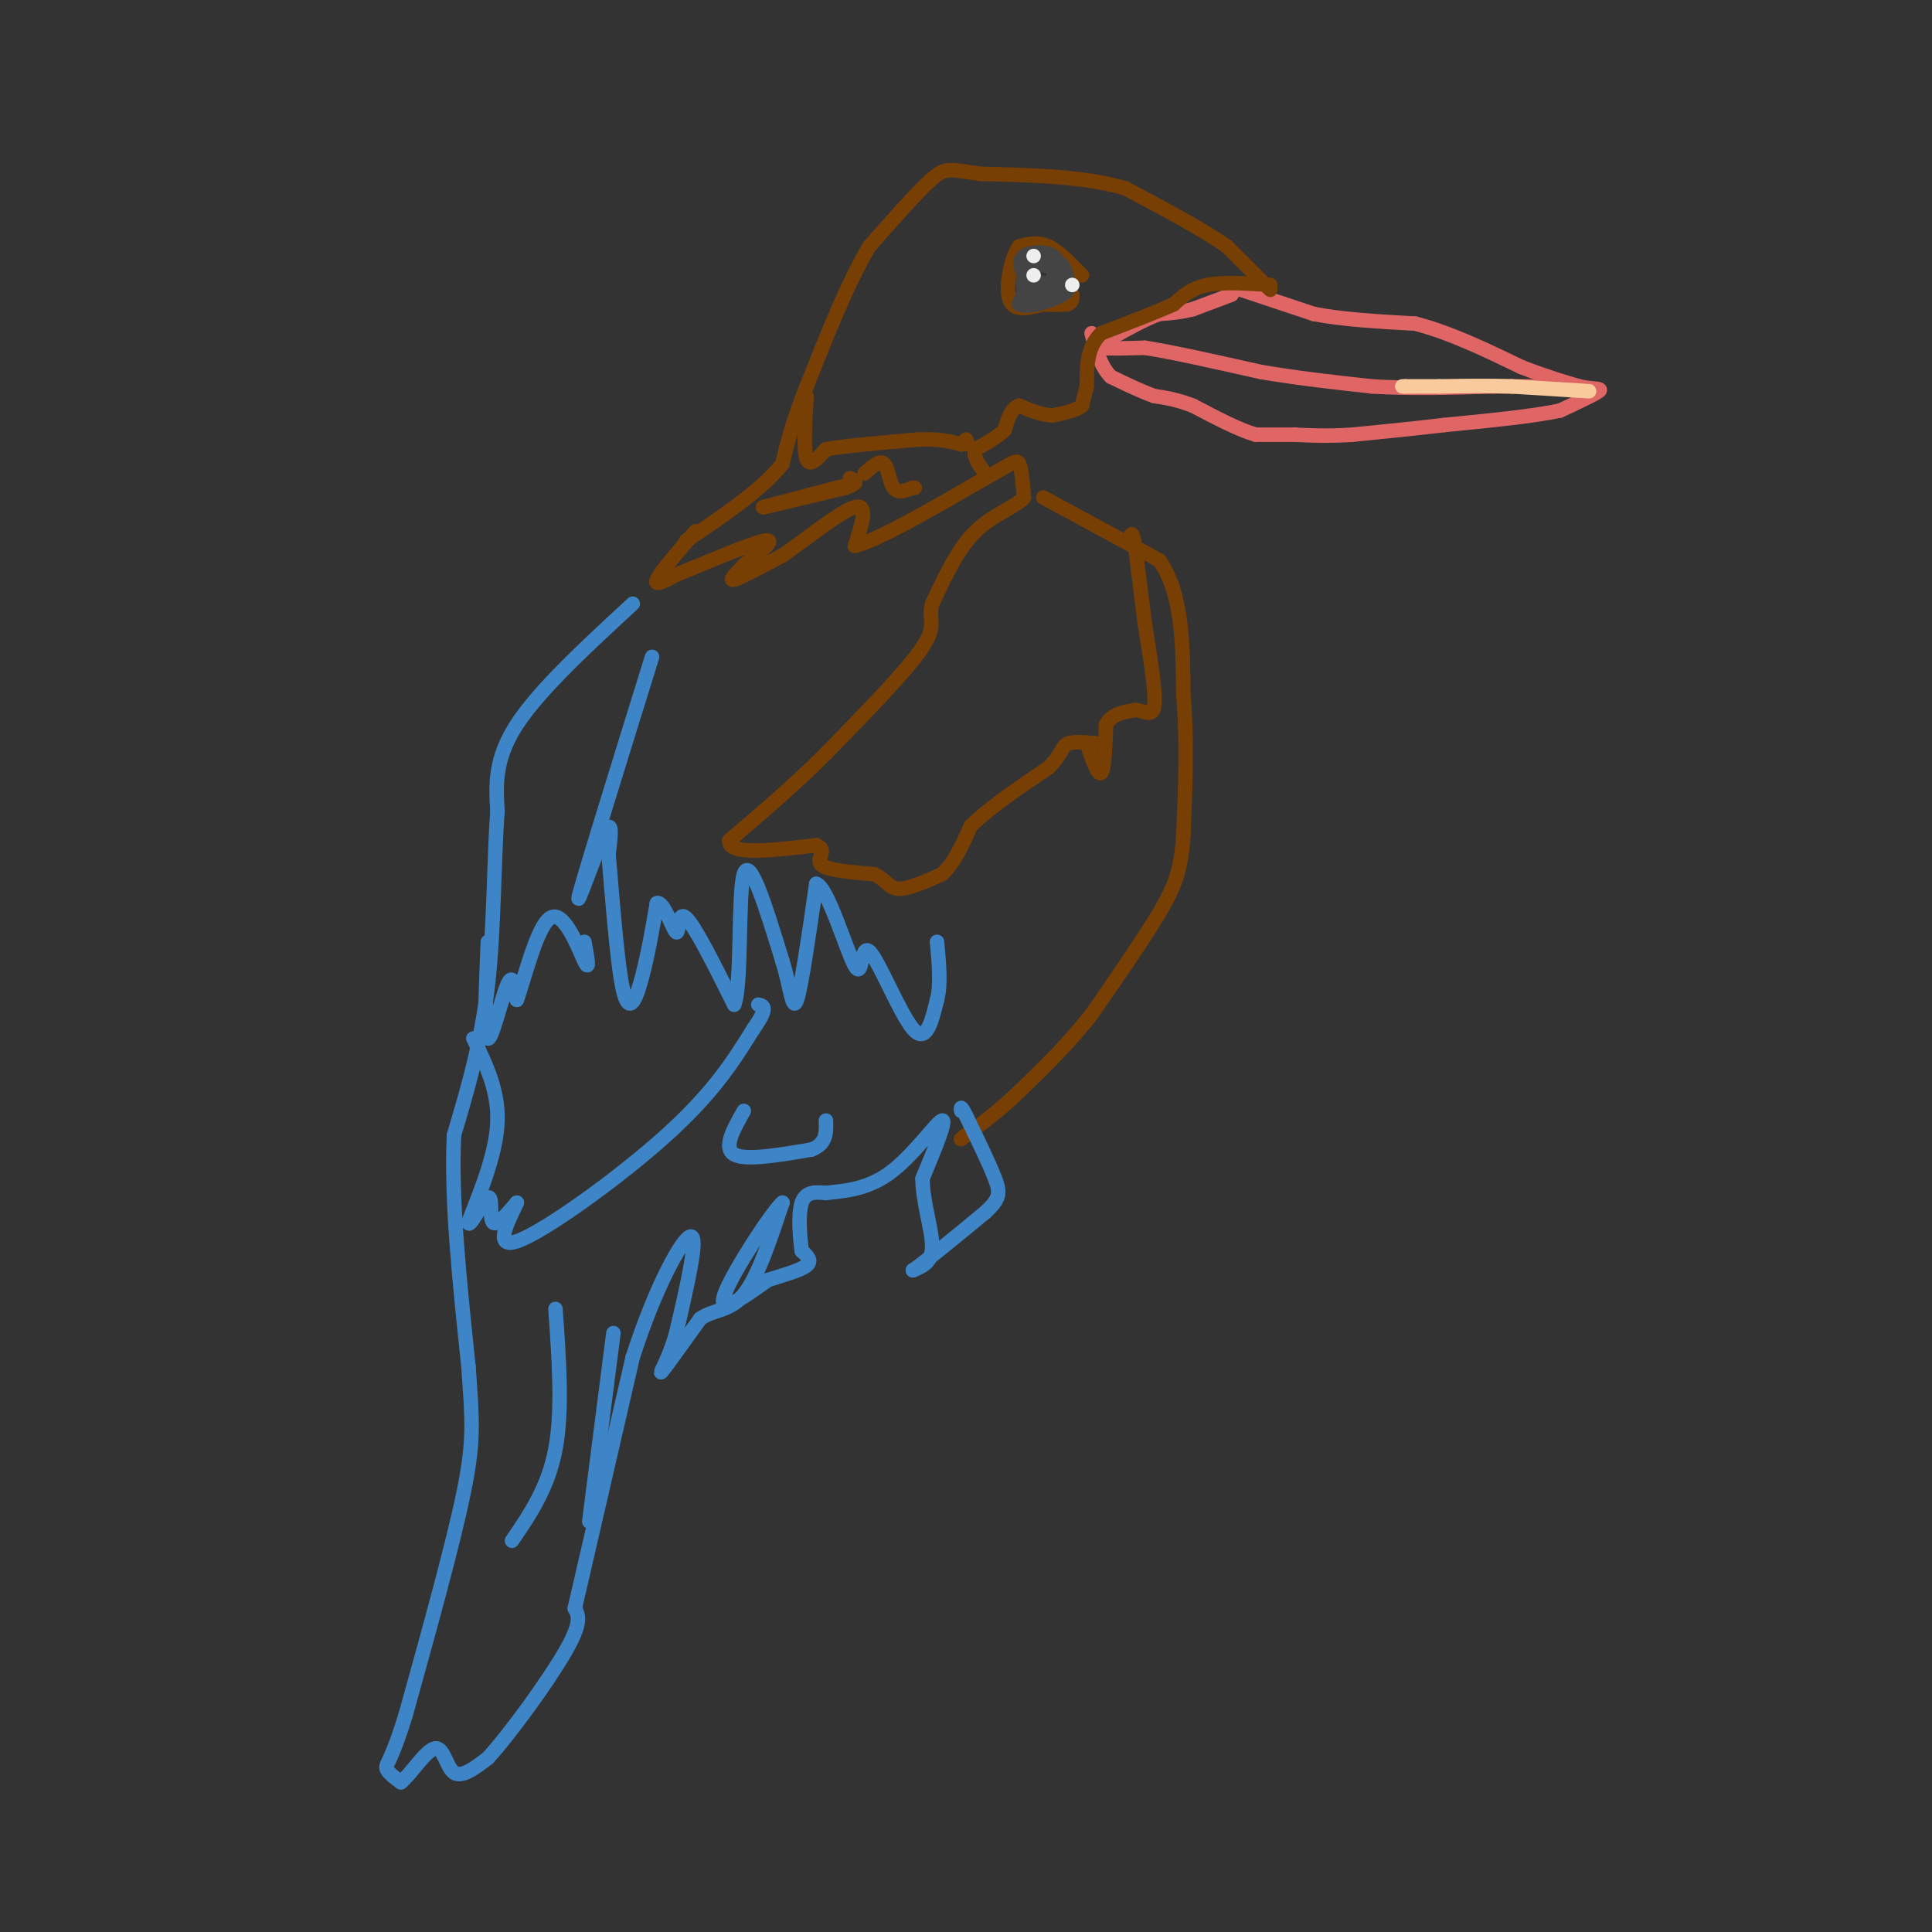 <svg viewBox='0 0 400 400' version='1.1' xmlns='http://www.w3.org/2000/svg' xmlns:xlink='http://www.w3.org/1999/xlink'><rect x="0" y="0" width="400" height="400" fill="#333333" stroke="none"/><g fill='none' stroke='#e06666' stroke-width='3' stroke-linecap='round' stroke-linejoin='round'><path d='M257,60c0.000,0.000 15.000,5.000 15,5'/><path d='M272,65c6.000,1.167 13.500,1.583 21,2'/><path d='M293,67c7.167,1.833 14.583,5.417 22,9'/><path d='M315,76c5.667,2.167 8.833,3.083 12,4'/><path d='M327,80c3.111,0.667 4.889,0.333 4,1c-0.889,0.667 -4.444,2.333 -8,4'/><path d='M323,85c-5.333,1.167 -14.667,2.083 -24,3'/><path d='M299,88c-7.167,0.833 -13.083,1.417 -19,2'/><path d='M280,90c-5.167,0.333 -8.583,0.167 -12,0'/><path d='M268,90c-3.333,0.000 -5.667,0.000 -8,0'/><path d='M260,90c-3.500,-1.000 -8.250,-3.500 -13,-6'/><path d='M247,84c-3.500,-1.333 -5.750,-1.667 -8,-2'/><path d='M239,82c-2.833,-1.000 -5.917,-2.500 -9,-4'/><path d='M230,78c-2.167,-2.167 -3.083,-5.583 -4,-9'/><path d='M255,61c0.000,0.000 -8.000,3.000 -8,3'/><path d='M247,64c-2.500,0.667 -4.750,0.833 -7,1'/><path d='M240,65c-2.833,1.000 -6.417,3.000 -10,5'/><path d='M230,70c-2.400,1.222 -3.400,1.778 -2,2c1.400,0.222 5.200,0.111 9,0'/><path d='M237,72c5.500,0.833 14.750,2.917 24,5'/><path d='M261,77c7.833,1.333 15.417,2.167 23,3'/><path d='M284,80c8.000,0.500 16.500,0.250 25,0'/><path d='M309,80c6.500,0.000 10.250,0.000 14,0'/></g>
<g fill='none' stroke='#f9cb9c' stroke-width='3' stroke-linecap='round' stroke-linejoin='round'><path d='M329,81c0.000,0.000 -16.000,-1.000 -16,-1'/><path d='M313,80c-5.167,-0.167 -10.083,-0.083 -15,0'/><path d='M298,80c-3.667,0.000 -5.333,0.000 -7,0'/><path d='M291,80c-1.167,0.000 -0.583,0.000 0,0'/></g>
<g fill='none' stroke='#783f04' stroke-width='3' stroke-linecap='round' stroke-linejoin='round'><path d='M263,60c0.000,0.000 -9.000,-9.000 -9,-9'/><path d='M254,51c-5.000,-3.500 -13.000,-7.750 -21,-12'/><path d='M233,39c-8.500,-2.500 -19.250,-2.750 -30,-3'/><path d='M203,36c-6.311,-0.867 -7.089,-1.533 -10,1c-2.911,2.533 -7.956,8.267 -13,14'/><path d='M180,51c-4.333,7.167 -8.667,18.083 -13,29'/><path d='M167,80c-3.000,7.500 -4.000,11.750 -5,16'/><path d='M162,96c-4.167,5.333 -12.083,10.667 -20,16'/><path d='M144,110c-3.667,4.250 -7.333,8.500 -8,10c-0.667,1.500 1.667,0.250 4,-1'/><path d='M140,119c4.800,-1.933 14.800,-6.267 18,-7c3.200,-0.733 -0.400,2.133 -4,5'/><path d='M154,117c-1.511,1.667 -3.289,3.333 -2,3c1.289,-0.333 5.644,-2.667 10,-5'/><path d='M162,115c4.889,-3.356 12.111,-9.244 15,-10c2.889,-0.756 1.444,3.622 0,8'/><path d='M177,113c4.500,-1.000 15.750,-7.500 27,-14'/><path d='M204,99c5.711,-3.156 6.489,-4.044 7,-3c0.511,1.044 0.756,4.022 1,7'/><path d='M212,103c-1.667,1.978 -6.333,3.422 -10,7c-3.667,3.578 -6.333,9.289 -9,15'/><path d='M193,125c-0.956,3.356 1.156,4.244 -2,9c-3.156,4.756 -11.578,13.378 -20,22'/><path d='M171,156c-6.667,6.667 -13.333,12.333 -20,18'/><path d='M151,174c-0.333,3.167 8.833,2.083 18,1'/><path d='M169,175c2.533,0.956 -0.133,2.844 1,4c1.133,1.156 6.067,1.578 11,2'/><path d='M181,181c2.422,1.111 2.978,2.889 5,3c2.022,0.111 5.511,-1.444 9,-3'/><path d='M195,181c2.500,-2.167 4.250,-6.083 6,-10'/><path d='M201,171c3.667,-3.667 9.833,-7.833 16,-12'/><path d='M217,159c3.067,-2.978 2.733,-4.422 4,-5c1.267,-0.578 4.133,-0.289 7,0'/><path d='M225,154c1.167,3.333 2.333,6.667 3,6c0.667,-0.667 0.833,-5.333 1,-10'/><path d='M229,150c1.167,-2.167 3.583,-2.583 6,-3'/><path d='M235,147c1.911,0.067 3.689,1.733 4,-1c0.311,-2.733 -0.844,-9.867 -2,-17'/><path d='M237,129c-0.667,-5.500 -1.333,-10.750 -2,-16'/><path d='M235,113c-0.500,-3.000 -0.750,-2.500 -1,-2'/><path d='M216,103c0.000,0.000 24.000,13.000 24,13'/><path d='M240,116c4.833,6.833 4.917,17.417 5,28'/><path d='M245,144c0.833,9.500 0.417,19.250 0,29'/><path d='M245,173c-0.489,7.133 -1.711,10.467 -5,16c-3.289,5.533 -8.644,13.267 -14,21'/><path d='M226,210c-4.833,6.167 -9.917,11.083 -15,16'/><path d='M211,226c-4.333,4.167 -7.667,6.583 -11,9'/><path d='M200,235c-1.833,1.500 -0.917,0.750 0,0'/><path d='M263,59c-4.833,-0.333 -9.667,-0.667 -13,0c-3.333,0.667 -5.167,2.333 -7,4'/><path d='M243,63c-3.667,1.667 -9.333,3.833 -15,6'/><path d='M228,69c-3.000,2.833 -3.000,6.917 -3,11'/><path d='M225,80c-0.667,2.500 -0.833,3.250 -1,4'/><path d='M224,84c-1.167,1.000 -3.583,1.500 -6,2'/><path d='M218,86c-2.167,0.000 -4.583,-1.000 -7,-2'/><path d='M211,84c-1.667,0.500 -2.333,2.750 -3,5'/><path d='M208,89c-1.500,1.500 -3.750,2.750 -6,4'/><path d='M202,93c-0.667,1.500 0.667,3.250 2,5'/><path d='M167,82c-0.333,5.583 -0.667,11.167 0,13c0.667,1.833 2.333,-0.083 4,-2'/><path d='M171,93c3.833,-0.667 11.417,-1.333 19,-2'/><path d='M190,91c4.667,-0.167 6.833,0.417 9,1'/><path d='M199,92c1.667,0.000 1.333,-0.500 1,-1'/><path d='M177,100c0.000,0.000 -19.000,5.000 -19,5'/><path d='M158,105c-0.333,0.167 8.333,-1.917 17,-4'/><path d='M175,101c3.000,-1.000 2.000,-1.500 1,-2'/><path d='M179,98c1.556,-1.400 3.111,-2.800 4,-2c0.889,0.800 1.111,3.800 2,5c0.889,1.200 2.444,0.600 4,0'/><path d='M189,101c0.667,0.000 0.333,0.000 0,0'/><path d='M224,57c-2.417,-2.500 -4.833,-5.000 -7,-6c-2.167,-1.000 -4.083,-0.500 -6,0'/><path d='M211,51c-1.689,2.400 -2.911,8.400 -2,11c0.911,2.600 3.956,1.800 7,1'/><path d='M216,63c2.000,0.167 3.500,0.083 5,0'/><path d='M221,63c1.000,-0.333 1.000,-1.167 1,-2'/></g>
<g fill='none' stroke='#444444' stroke-width='3' stroke-linecap='round' stroke-linejoin='round'><path d='M214,55c0.000,0.000 -3.000,8.000 -3,8'/><path d='M211,63c1.533,0.933 6.867,-0.733 9,-2c2.133,-1.267 1.067,-2.133 0,-3'/><path d='M220,58c-0.095,-1.548 -0.333,-3.917 -2,-5c-1.667,-1.083 -4.762,-0.881 -6,0c-1.238,0.881 -0.619,2.440 0,4'/><path d='M212,57c1.778,1.244 6.222,2.356 8,2c1.778,-0.356 0.889,-2.178 0,-4'/><path d='M220,55c-1.190,-1.190 -4.167,-2.167 -6,-1c-1.833,1.167 -2.524,4.476 -2,6c0.524,1.524 2.262,1.262 4,1'/><path d='M216,61c1.289,-0.911 2.511,-3.689 2,-5c-0.511,-1.311 -2.756,-1.156 -5,-1'/><path d='M213,55c-1.000,1.267 -1.000,4.933 0,6c1.000,1.067 3.000,-0.467 5,-2'/></g>
<g fill='none' stroke='#eeeeee' stroke-width='3' stroke-linecap='round' stroke-linejoin='round'><path d='M214,57c0.000,0.000 0.000,0.000 0,0'/><path d='M214,53c0.000,0.000 0.000,0.000 0,0'/><path d='M222,59c0.000,0.000 0.000,0.000 0,0'/></g>
<g fill='none' stroke='#3d85c6' stroke-width='3' stroke-linecap='round' stroke-linejoin='round'><path d='M131,125c-9.667,8.917 -19.333,17.833 -24,25c-4.667,7.167 -4.333,12.583 -4,18'/><path d='M103,168c-0.756,9.422 -0.644,23.978 -2,36c-1.356,12.022 -4.178,21.511 -7,31'/><path d='M94,235c-0.667,13.167 1.167,30.583 3,48'/><path d='M97,283c0.778,11.200 1.222,15.200 -1,26c-2.222,10.800 -7.111,28.400 -12,46'/><path d='M84,355c-2.889,9.467 -4.111,10.133 -4,11c0.111,0.867 1.556,1.933 3,3'/><path d='M83,369c1.893,-1.452 5.125,-6.583 7,-7c1.875,-0.417 2.393,3.881 4,5c1.607,1.119 4.304,-0.940 7,-3'/><path d='M101,364c4.556,-4.956 12.444,-15.844 16,-22c3.556,-6.156 2.778,-7.578 2,-9'/><path d='M119,333c2.333,-10.167 7.167,-31.083 12,-52'/><path d='M131,281c4.667,-14.533 10.333,-24.867 12,-25c1.667,-0.133 -0.667,9.933 -3,20'/><path d='M140,276c-1.489,5.378 -3.711,8.822 -3,8c0.711,-0.822 4.356,-5.911 8,-11'/><path d='M145,273c2.889,-1.978 6.111,-1.422 9,-5c2.889,-3.578 5.444,-11.289 8,-19'/><path d='M162,249c-1.822,1.400 -10.378,14.400 -12,19c-1.622,4.600 3.689,0.800 9,-3'/><path d='M159,265c3.222,-1.000 6.778,-2.000 8,-3c1.222,-1.000 0.111,-2.000 -1,-3'/><path d='M166,259c-0.378,-2.600 -0.822,-7.600 0,-10c0.822,-2.400 2.911,-2.200 5,-2'/><path d='M171,247c3.012,-0.417 8.042,-0.458 13,-4c4.958,-3.542 9.845,-10.583 11,-11c1.155,-0.417 -1.423,5.792 -4,12'/><path d='M191,244c0.000,4.756 2.000,10.644 2,14c0.000,3.356 -2.000,4.178 -4,5'/><path d='M189,263c1.833,-1.167 8.417,-6.583 15,-12'/><path d='M204,251c3.044,-2.844 3.156,-3.956 2,-7c-1.156,-3.044 -3.578,-8.022 -6,-13'/><path d='M200,231c-1.167,-2.333 -1.083,-1.667 -1,-1'/><path d='M135,136c-6.867,22.111 -13.733,44.222 -15,49c-1.267,4.778 3.067,-7.778 5,-12c1.933,-4.222 1.467,-0.111 1,4'/><path d='M126,177c0.631,6.952 1.708,22.333 3,28c1.292,5.667 2.798,1.619 4,-3c1.202,-4.619 2.101,-9.810 3,-15'/><path d='M136,187c1.369,-0.571 3.292,5.500 4,6c0.708,0.500 0.202,-4.571 2,-3c1.798,1.571 5.899,9.786 10,18'/><path d='M152,208c1.644,-4.000 0.756,-23.000 2,-27c1.244,-4.000 4.622,7.000 8,18'/><path d='M162,199c1.733,5.644 2.067,10.756 3,8c0.933,-2.756 2.467,-13.378 4,-24'/><path d='M169,183c2.376,0.593 6.317,14.077 8,17c1.683,2.923 1.107,-4.713 3,-3c1.893,1.713 6.255,12.775 9,16c2.745,3.225 3.872,-1.388 5,-6'/><path d='M194,207c0.833,-3.000 0.417,-7.500 0,-12'/><path d='M101,195c-0.400,9.733 -0.800,19.467 0,20c0.800,0.533 2.800,-8.133 4,-11c1.200,-2.867 1.600,0.067 2,3'/><path d='M107,207c1.476,-3.964 4.167,-15.375 7,-17c2.833,-1.625 5.810,6.536 7,9c1.190,2.464 0.595,-0.768 0,-4'/><path d='M98,215c2.583,5.333 5.167,10.667 5,17c-0.167,6.333 -3.083,13.667 -6,21'/><path d='M97,253c-0.024,1.774 2.917,-4.292 4,-5c1.083,-0.708 0.310,3.940 1,5c0.690,1.060 2.845,-1.470 5,-4'/><path d='M107,249c-0.857,2.238 -5.500,9.833 0,8c5.500,-1.833 21.143,-13.095 31,-22c9.857,-8.905 13.929,-15.452 18,-22'/><path d='M156,213c3.167,-4.500 2.083,-4.750 1,-5'/><path d='M154,230c-2.167,3.833 -4.333,7.667 -2,9c2.333,1.333 9.167,0.167 16,-1'/><path d='M168,238c3.167,-1.167 3.083,-3.583 3,-6'/><path d='M115,271c0.750,10.500 1.500,21.000 0,29c-1.500,8.000 -5.250,13.500 -9,19'/><path d='M127,276c0.000,0.000 -5.000,39.000 -5,39'/></g>
</svg>